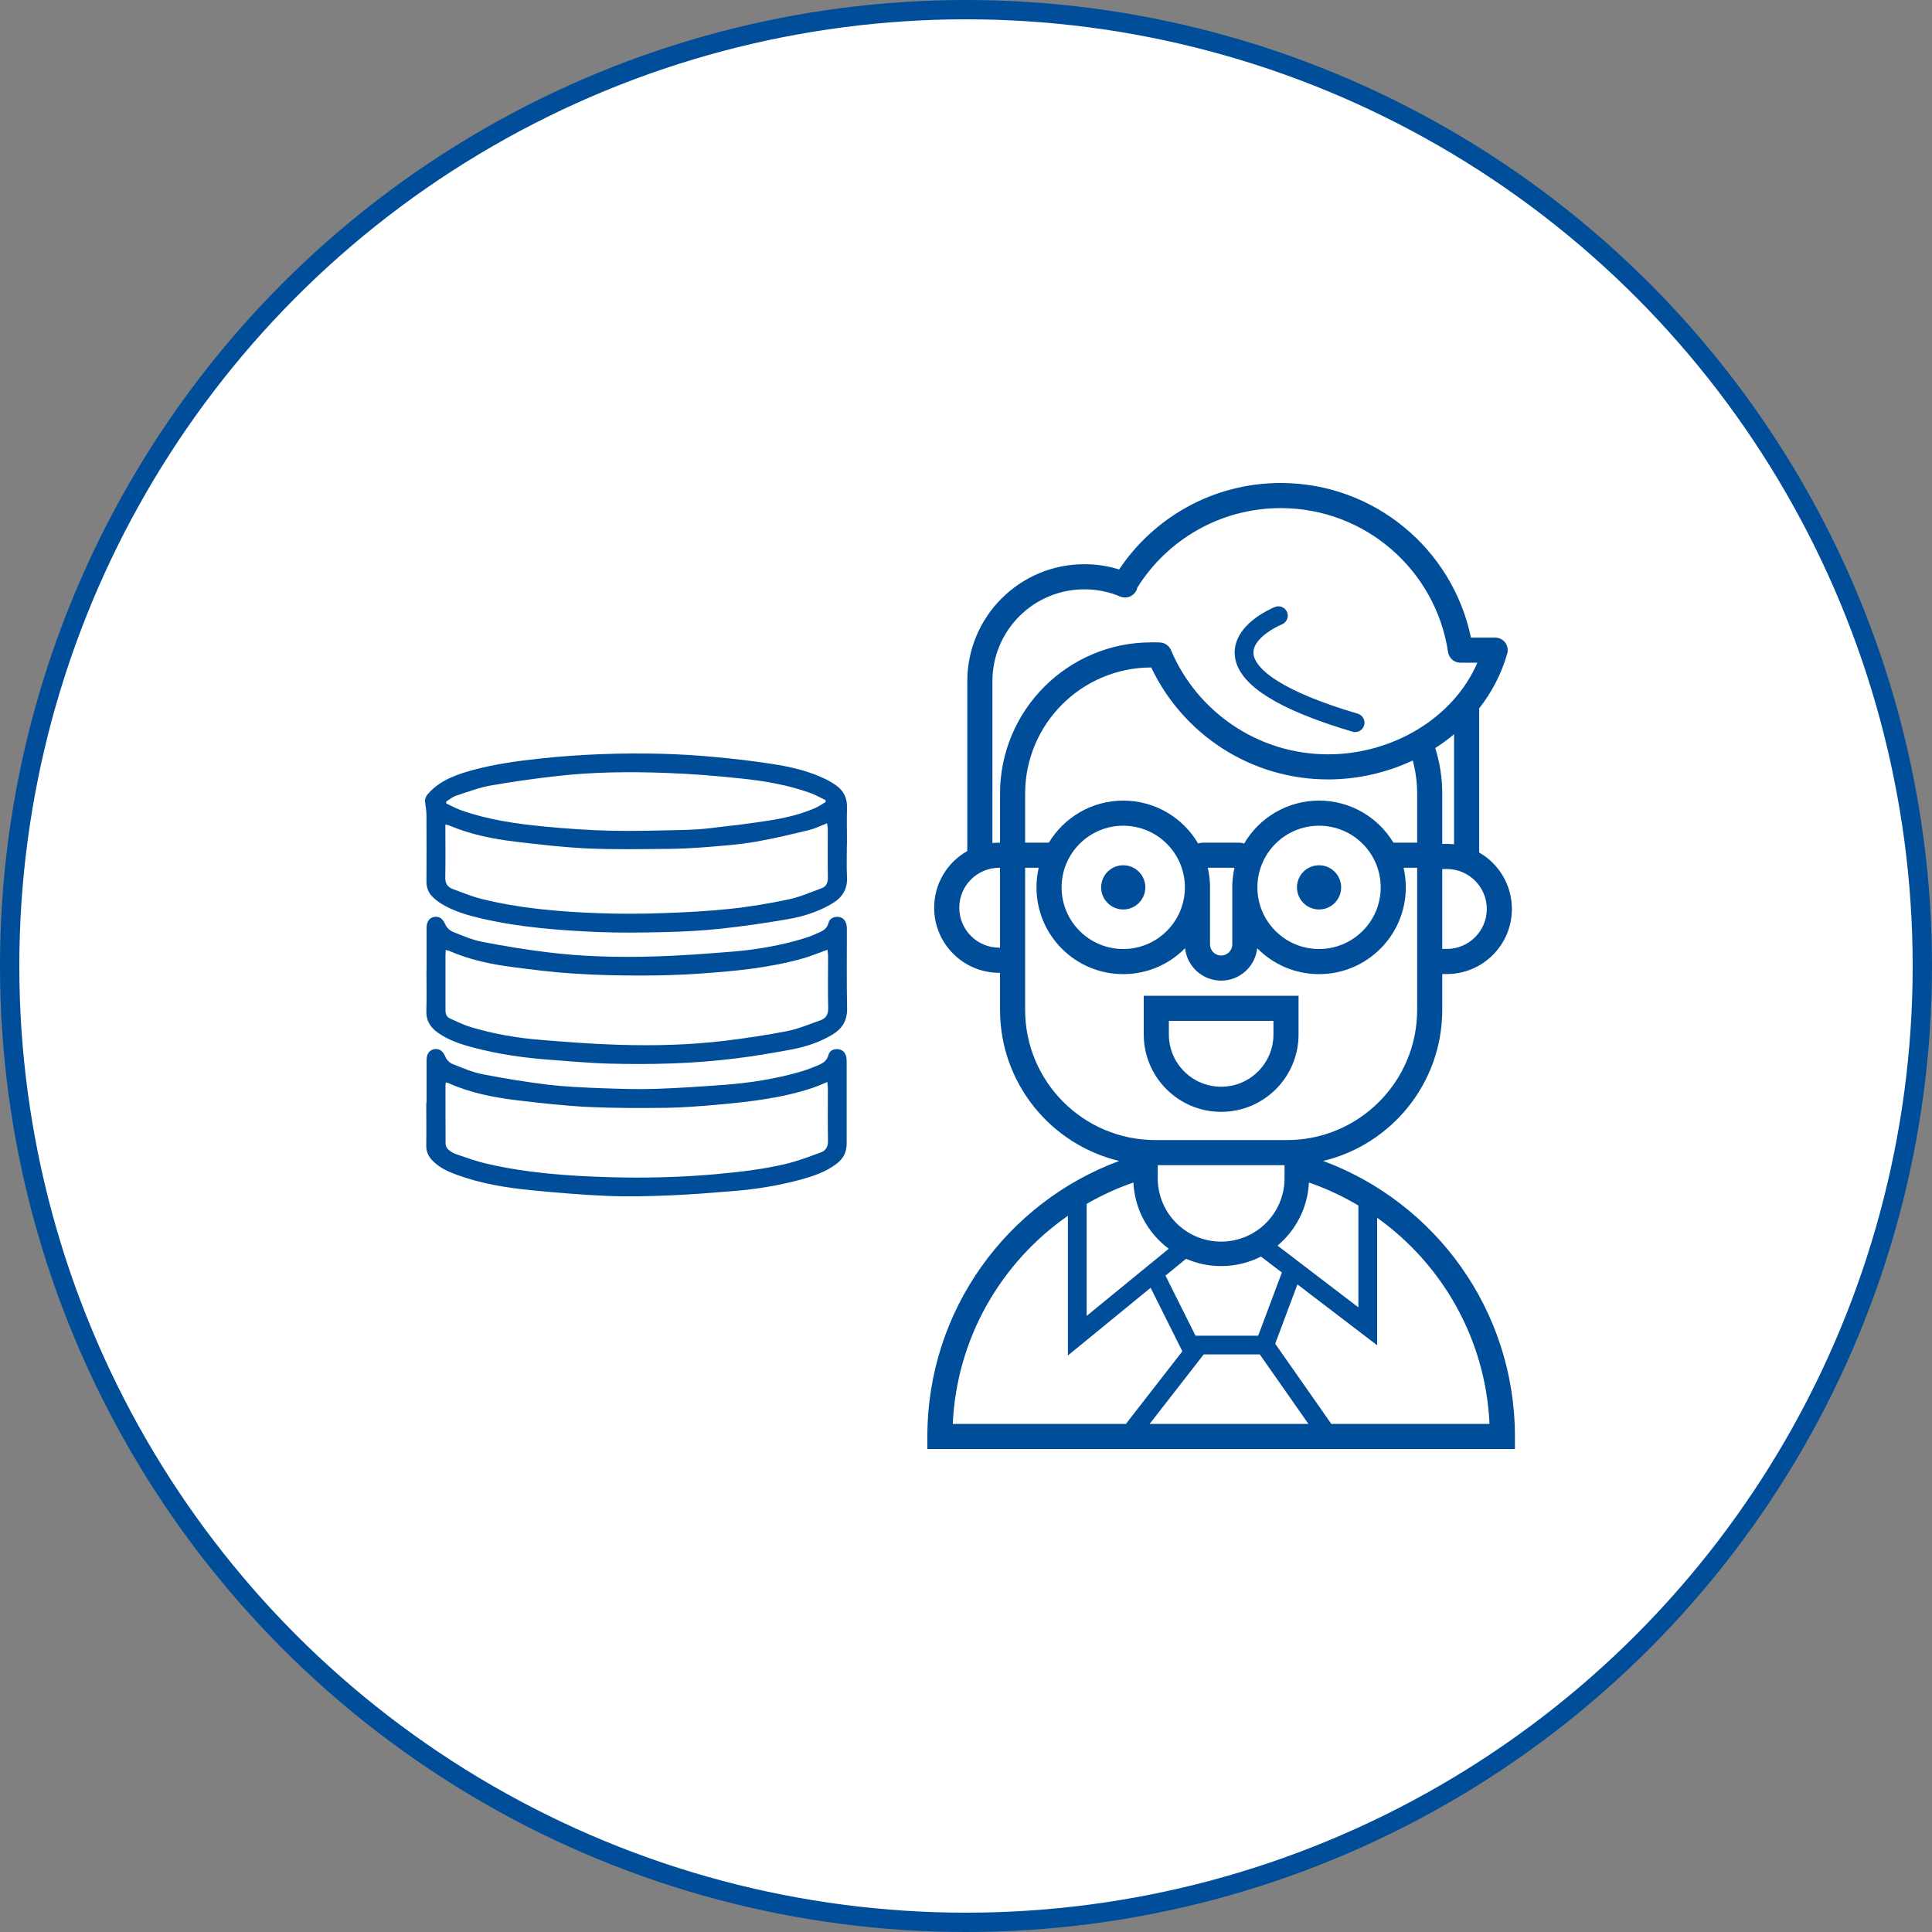 <svg width="100" height="100" viewBox="0 0 100 100" fill="none" xmlns="http://www.w3.org/2000/svg">
<rect x="0" y="0" width="100" height="100" fill="#808080" stroke="none"/>
<circle cx="50" cy="50" r="49.5" fill="white" stroke="#004D99"/>
<path d="M43.834 43.653C43.834 44.24 43.812 44.827 43.84 45.409C43.873 46.052 43.571 46.477 43.045 46.785C42.335 47.199 41.557 47.445 40.758 47.58C39.622 47.775 38.481 47.943 37.334 48.066C36.361 48.172 35.382 48.223 34.403 48.245C33.234 48.273 32.059 48.29 30.895 48.24C28.898 48.15 26.901 47.999 24.944 47.546C24.2 47.373 23.467 47.166 22.812 46.757C22.661 46.662 22.516 46.545 22.387 46.416C22.174 46.209 22.074 45.952 22.074 45.644C22.079 44.503 22.079 43.362 22.074 42.215C22.074 41.991 22.04 41.767 22.007 41.544C21.973 41.325 22.068 41.174 22.214 41.023C22.84 40.358 23.663 40.078 24.507 39.849C25.626 39.547 26.767 39.39 27.914 39.267C30.012 39.038 32.115 38.965 34.224 39.015C35.153 39.038 36.081 39.099 37.004 39.183C37.994 39.273 38.979 39.39 39.958 39.541C40.925 39.686 41.882 39.91 42.771 40.346C42.939 40.43 43.101 40.531 43.258 40.637C43.672 40.923 43.857 41.314 43.84 41.818C43.823 42.428 43.84 43.032 43.84 43.641L43.834 43.653ZM23.053 42.69C23.053 42.802 23.053 42.886 23.053 42.97C23.053 43.781 23.064 44.598 23.047 45.409C23.042 45.711 23.153 45.907 23.416 46.008C23.909 46.192 24.395 46.394 24.904 46.522C26.89 47.02 28.921 47.188 30.957 47.266C32.048 47.305 33.139 47.305 34.224 47.266C35.415 47.227 36.601 47.166 37.787 47.042C38.805 46.936 39.823 46.763 40.83 46.55C41.412 46.427 41.966 46.181 42.525 45.974C42.755 45.89 42.855 45.706 42.85 45.437C42.833 44.598 42.85 43.753 42.844 42.914C42.844 42.819 42.822 42.724 42.81 42.612C42.48 42.741 42.19 42.886 41.876 42.965C40.953 43.183 40.03 43.412 39.102 43.569C38.296 43.709 37.48 43.77 36.668 43.837C35.975 43.893 35.281 43.932 34.587 43.938C33.2 43.949 31.807 43.977 30.42 43.916C29.195 43.859 27.976 43.72 26.762 43.574C25.564 43.434 24.384 43.205 23.26 42.73C23.209 42.707 23.153 42.702 23.058 42.679L23.053 42.69ZM42.732 41.516V41.415C42.475 41.292 42.229 41.152 41.96 41.051C40.836 40.643 39.661 40.436 38.475 40.307C37.133 40.162 35.785 40.05 34.436 40.005C32.574 39.938 30.705 39.955 28.848 40.167C27.69 40.296 26.532 40.458 25.385 40.66C24.781 40.766 24.194 40.995 23.607 41.186C23.422 41.247 23.265 41.381 23.098 41.488C23.098 41.521 23.098 41.555 23.098 41.588C23.366 41.711 23.623 41.857 23.903 41.952C25.296 42.439 26.75 42.646 28.216 42.785C29.335 42.892 30.459 42.97 31.584 42.998C32.848 43.026 34.112 42.987 35.382 42.959C35.835 42.948 36.288 42.92 36.736 42.869C37.759 42.752 38.777 42.634 39.795 42.472C40.623 42.344 41.446 42.153 42.218 41.812C42.397 41.734 42.564 41.611 42.738 41.51L42.732 41.516Z" fill="#004D99"/>
<path d="M22.079 57.089C22.079 56.351 22.079 55.612 22.079 54.868C22.079 54.55 22.23 54.343 22.488 54.303C22.762 54.264 22.935 54.415 23.064 54.723C23.125 54.863 23.265 55.008 23.405 55.064C23.925 55.271 24.451 55.501 25 55.607C26.113 55.825 27.237 56.004 28.367 56.144C29.262 56.25 30.174 56.289 31.075 56.323C32.003 56.356 32.932 56.39 33.86 56.362C35.08 56.323 36.299 56.239 37.513 56.149C38.828 56.049 40.125 55.847 41.39 55.484C41.725 55.389 42.055 55.26 42.374 55.126C42.615 55.025 42.811 54.885 42.883 54.6C42.934 54.398 43.118 54.292 43.347 54.303C43.56 54.315 43.706 54.426 43.778 54.617C43.817 54.717 43.823 54.829 43.823 54.941C43.823 56.356 43.823 57.766 43.823 59.181C43.823 59.618 43.661 59.959 43.32 60.222C42.749 60.664 42.083 60.882 41.407 61.066C40.282 61.369 39.135 61.553 37.977 61.648C36.881 61.738 35.779 61.827 34.677 61.872C33.597 61.917 32.512 61.945 31.427 61.9C30.107 61.844 28.787 61.732 27.472 61.603C26.18 61.475 24.893 61.262 23.668 60.815C23.198 60.647 22.745 60.44 22.387 60.076C22.174 59.858 22.057 59.606 22.063 59.288C22.074 58.555 22.063 57.822 22.063 57.089H22.079ZM23.075 56.021C23.07 56.093 23.058 56.133 23.058 56.177C23.058 57.19 23.058 58.197 23.064 59.209C23.064 59.31 23.131 59.439 23.209 59.506C23.327 59.612 23.472 59.696 23.623 59.746C24.144 59.92 24.658 60.11 25.19 60.233C27.293 60.72 29.436 60.871 31.584 60.932C33.407 60.983 35.225 60.938 37.043 60.776C38.279 60.664 39.516 60.524 40.718 60.233C41.317 60.088 41.899 59.864 42.48 59.651C42.743 59.556 42.861 59.36 42.855 59.053C42.839 58.147 42.85 57.235 42.85 56.328C42.85 56.233 42.833 56.133 42.822 56.004C42.671 56.066 42.559 56.116 42.447 56.161C42.33 56.205 42.218 56.256 42.1 56.295C40.511 56.832 38.856 57.022 37.194 57.173C36.282 57.251 35.371 57.33 34.459 57.341C33.122 57.358 31.779 57.358 30.442 57.296C29.229 57.235 28.015 57.1 26.801 56.955C25.576 56.809 24.362 56.575 23.221 56.066C23.181 56.049 23.137 56.043 23.07 56.026L23.075 56.021Z" fill="#004D99"/>
<path d="M22.079 50.236C22.079 49.504 22.079 48.771 22.079 48.038C22.079 47.697 22.225 47.495 22.488 47.456C22.762 47.417 22.93 47.574 23.064 47.876C23.131 48.027 23.293 48.172 23.444 48.234C23.937 48.429 24.434 48.648 24.955 48.748C26.079 48.967 27.209 49.151 28.345 49.291C30.151 49.515 31.975 49.559 33.799 49.509C35.186 49.47 36.568 49.364 37.955 49.252C39.225 49.145 40.472 48.927 41.692 48.547C41.949 48.469 42.195 48.357 42.441 48.245C42.654 48.15 42.822 48.021 42.883 47.769C42.934 47.574 43.096 47.462 43.314 47.456C43.538 47.445 43.7 47.557 43.778 47.753C43.823 47.859 43.834 47.982 43.834 48.094C43.834 49.464 43.818 50.835 43.846 52.2C43.857 52.832 43.583 53.257 43.062 53.565C42.43 53.94 41.742 54.169 41.032 54.309C40.025 54.499 39.007 54.672 37.989 54.795C35.852 55.058 33.704 55.109 31.55 55.053C30.487 55.025 29.419 54.924 28.356 54.846C27.058 54.745 25.771 54.56 24.513 54.225C23.847 54.051 23.193 53.839 22.628 53.425C22.259 53.151 22.052 52.809 22.068 52.323C22.091 51.629 22.074 50.93 22.074 50.236H22.079ZM23.07 49.168C23.07 49.274 23.058 49.347 23.058 49.42C23.058 50.376 23.058 51.338 23.058 52.295C23.058 52.496 23.126 52.642 23.299 52.72C23.646 52.877 23.987 53.044 24.351 53.156C25.525 53.514 26.739 53.721 27.959 53.822C29.318 53.934 30.683 54.04 32.048 54.079C33.883 54.135 35.718 54.09 37.547 53.867C38.615 53.733 39.689 53.581 40.746 53.369C41.334 53.251 41.899 53.011 42.469 52.809C42.755 52.709 42.872 52.502 42.867 52.183C42.844 51.282 42.861 50.382 42.861 49.481C42.861 49.386 42.844 49.285 42.827 49.157C42.727 49.196 42.66 49.224 42.592 49.246C42.24 49.369 41.893 49.515 41.535 49.615C39.773 50.108 37.961 50.275 36.148 50.398C35.164 50.466 34.174 50.494 33.189 50.494C32.026 50.494 30.862 50.471 29.704 50.393C28.636 50.326 27.567 50.191 26.504 50.052C25.386 49.906 24.289 49.671 23.249 49.218C23.204 49.201 23.154 49.19 23.075 49.168H23.07Z" fill="#004D99"/>
<path fill-rule="evenodd" clip-rule="evenodd" d="M56.126 29.203C56.753 29.203 57.357 29.298 57.926 29.475C59.728 26.777 62.802 25 66.292 25C71.141 25 75.188 28.433 76.136 33.002H77.39C77.594 33.002 77.786 33.097 77.909 33.26C78.031 33.423 78.07 33.634 78.014 33.83C77.712 34.889 77.21 35.84 76.561 36.666V44.125C77.573 44.706 78.255 45.797 78.255 47.048C78.255 48.908 76.747 50.416 74.888 50.416H74.651V52.267C74.651 56.063 72.022 59.245 68.485 60.09C74.28 62.235 78.412 67.808 78.412 74.35V75H48V74.35C48 67.808 52.132 62.236 57.927 60.09C54.39 59.245 51.761 56.063 51.761 52.267V50.352H51.72C49.86 50.352 48.352 48.845 48.352 46.984C48.352 45.725 49.044 44.626 50.068 44.049C50.067 44.035 50.067 44.021 50.067 44.007V35.263C50.067 31.916 52.78 29.203 56.126 29.203ZM75.262 43.7V38.005C74.953 38.263 74.628 38.502 74.288 38.72C74.524 39.467 74.651 40.261 74.651 41.084V43.68H74.888C75.014 43.68 75.139 43.687 75.262 43.7ZM51.367 43.635C51.483 43.623 51.6 43.616 51.72 43.616H51.761V41.084C51.761 36.757 55.269 33.248 59.597 33.248H59.836L59.854 33.248L60.028 33.253C60.283 33.26 60.51 33.415 60.609 33.649C61.95 36.821 65.09 39.044 68.747 39.044C72.028 39.044 75.212 37.209 76.469 34.301H75.592C75.27 34.301 74.997 34.066 74.95 33.747C74.319 29.532 70.683 26.3 66.292 26.3C63.163 26.3 60.417 27.94 58.869 30.411C58.857 30.466 58.838 30.521 58.811 30.573C58.656 30.877 58.293 31.009 57.979 30.876C57.411 30.636 56.786 30.503 56.126 30.503C53.498 30.503 51.367 32.634 51.367 35.263V43.635ZM51.761 44.916H51.72C50.578 44.916 49.652 45.843 49.652 46.984C49.652 48.127 50.578 49.052 51.72 49.052H51.761V44.916ZM59.924 60.31V60.984C59.924 62.797 61.394 64.266 63.206 64.266C65.019 64.266 66.488 62.797 66.488 60.984V60.31H59.924ZM74.651 49.116H74.888C76.029 49.116 76.956 48.19 76.956 47.048C76.956 45.906 76.029 44.98 74.888 44.98H74.651V49.116ZM68.747 40.343C70.253 40.343 71.762 40.001 73.123 39.363C73.272 39.911 73.352 40.488 73.352 41.084V43.616H72.124C71.338 42.312 69.907 41.439 68.273 41.439C66.621 41.439 65.177 42.331 64.397 43.661C64.324 43.632 64.244 43.616 64.16 43.616H62.252C62.169 43.616 62.089 43.632 62.015 43.661C61.236 42.331 59.791 41.439 58.139 41.439C56.504 41.439 55.075 42.312 54.289 43.616H53.06V41.084C53.06 37.478 55.982 34.553 59.587 34.548C61.212 37.974 64.702 40.343 68.747 40.343ZM62.515 44.916H63.898C63.842 45.16 63.806 45.411 63.791 45.668C63.786 45.701 63.783 45.734 63.783 45.769V48.88C63.783 49.199 63.524 49.458 63.207 49.458C62.888 49.458 62.63 49.199 62.63 48.88V45.952L62.63 45.93L62.63 45.908V45.769C62.63 45.736 62.627 45.703 62.622 45.671C62.608 45.413 62.571 45.161 62.515 44.916ZM72.65 44.916C72.725 45.242 72.764 45.581 72.764 45.93C72.764 48.41 70.754 50.421 68.273 50.421C67.02 50.421 65.887 49.907 65.072 49.079C64.973 50.021 64.176 50.757 63.207 50.757C62.237 50.757 61.44 50.022 61.34 49.079C60.526 49.907 59.392 50.421 58.139 50.421C55.658 50.421 53.648 48.41 53.648 45.93C53.648 45.581 53.688 45.242 53.763 44.916H53.06V52.267C53.06 55.991 56.079 59.01 59.803 59.01H66.609C70.333 59.01 73.352 55.991 73.352 52.267V44.916H72.65ZM63.206 65.532C63.948 65.532 64.649 65.354 65.267 65.039L66.35 65.865L65.124 69.135H61.88L60.325 66.026L61.39 65.155C61.947 65.397 62.561 65.532 63.206 65.532ZM59.556 66.656L55.275 70.158V62.929C51.83 65.325 49.52 69.238 49.315 73.7H58.304L58.287 73.687L61.199 69.943L59.556 66.656ZM67.724 73.7H59.506L62.303 70.105H65.207L67.724 73.7ZM68.908 73.7H77.097C76.895 69.3 74.646 65.434 71.28 63.03V69.63L67.155 66.48L66.004 69.551L68.908 73.7ZM70.31 67.669L66.124 64.473C67.067 63.683 67.686 62.517 67.749 61.207C68.648 61.517 69.505 61.917 70.31 62.397V67.669ZM60.494 64.635C59.436 63.847 58.731 62.61 58.664 61.206C57.818 61.499 57.008 61.871 56.245 62.313V68.111L60.494 64.635ZM58.139 47.074C58.77 47.074 59.282 46.561 59.282 45.93C59.282 45.298 58.77 44.786 58.139 44.786C57.507 44.786 56.996 45.298 56.996 45.93C56.996 46.561 57.507 47.074 58.139 47.074ZM69.417 45.93C69.417 46.561 68.905 47.074 68.273 47.074C67.642 47.074 67.131 46.561 67.131 45.93C67.131 45.298 67.642 44.786 68.273 44.786C68.905 44.786 69.417 45.298 69.417 45.93ZM58.139 49.121C59.895 49.121 61.32 47.702 61.33 45.948V45.911C61.32 44.157 59.895 42.739 58.139 42.739C56.376 42.739 54.948 44.167 54.948 45.93C54.948 47.692 56.376 49.121 58.139 49.121ZM59.2 51.542H67.213V53.543C67.213 55.755 65.419 57.549 63.206 57.549C60.994 57.549 59.2 55.755 59.2 53.543V51.542ZM60.5 52.841V53.543C60.5 55.038 61.712 56.249 63.206 56.249C64.701 56.249 65.913 55.038 65.913 53.543V52.841H60.5ZM66.615 31.674C66.722 31.92 66.61 32.205 66.364 32.312C65.904 32.513 65.473 32.786 65.193 33.094C64.919 33.396 64.829 33.68 64.9 33.962C64.979 34.274 65.287 34.724 66.145 35.26C66.993 35.789 68.313 36.36 70.279 36.942C70.536 37.018 70.683 37.288 70.607 37.545C70.531 37.802 70.261 37.948 70.004 37.872C67.997 37.278 66.584 36.677 65.632 36.082C64.689 35.494 64.129 34.869 63.959 34.199C63.783 33.498 64.066 32.892 64.475 32.442C64.879 31.997 65.443 31.656 65.977 31.423C66.222 31.316 66.508 31.428 66.615 31.674ZM65.083 45.93C65.083 44.167 66.511 42.739 68.273 42.739C70.036 42.739 71.465 44.167 71.465 45.93C71.465 47.692 70.036 49.121 68.273 49.121C66.511 49.121 65.083 47.692 65.083 45.93Z" fill="#004D99"/>
</svg>
